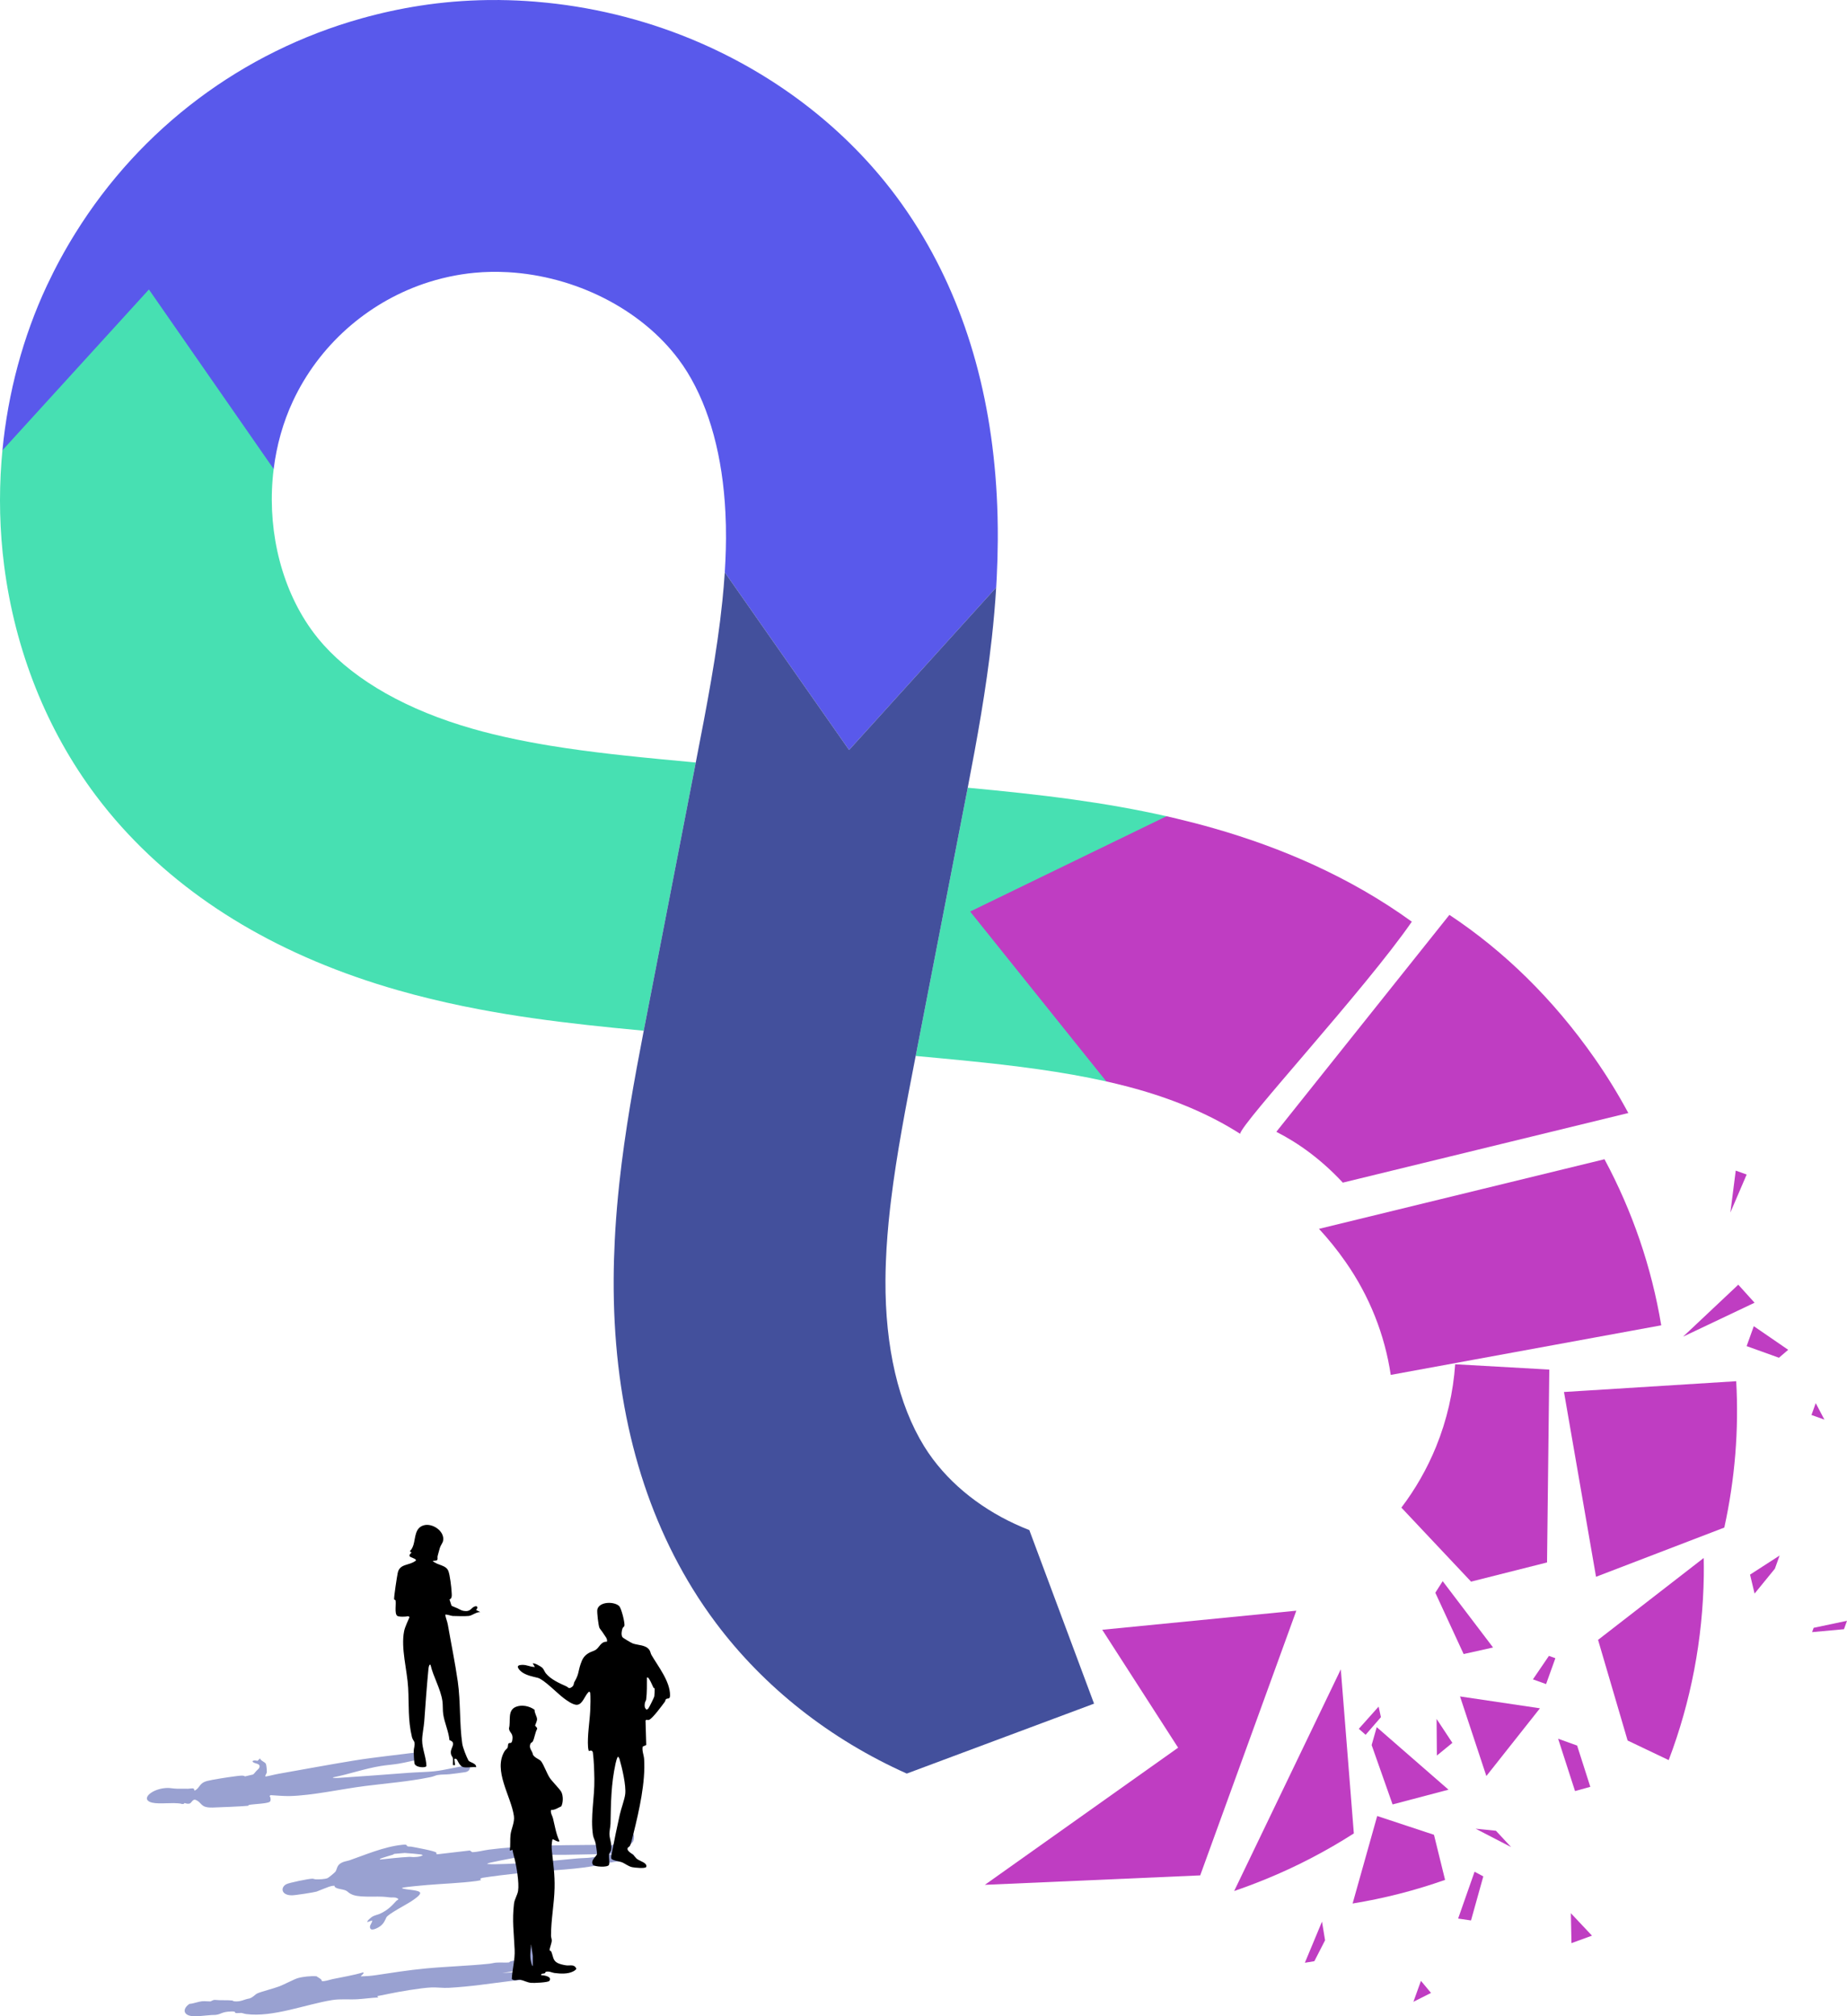<svg width="654" height="714" viewBox="0 0 654 714" fill="none" xmlns="http://www.w3.org/2000/svg">
<g clip-path="url(#clip0_6387_5992)">
<path d="M256.635 202.671C256.72 201.313 256.794 199.954 256.855 198.604C256.979 195.934 257.053 193.291 257.067 190.673C257.085 187.581 257.02 184.551 256.865 181.588C255.892 161.709 251.28 144.639 243.381 131.809C242.424 130.251 241.372 128.713 240.26 127.23C226.809 109.279 203.537 97.752 179.979 96.398C177.956 96.281 175.94 96.239 173.919 96.27C171.954 96.31 169.997 96.414 168.051 96.6C166.531 96.737 165.02 96.928 163.52 97.161C162.882 97.258 162.248 97.363 161.624 97.48C158.285 98.079 154.999 98.899 151.796 99.908C131.44 106.372 114.216 120.936 104.592 140.25C104.308 140.834 104.024 141.418 103.747 141.997C100.208 149.556 97.938 157.737 96.904 166.095L0.859 159.462C2.817 139.108 8.147 119.185 16.622 101.093C19.589 94.766 22.987 88.506 26.728 82.501C49.869 45.295 85.855 18.302 128.045 6.503C134.854 4.594 141.812 3.085 148.72 2.016C156.618 0.785 164.657 0.13 172.751 0.016C174.123 0 175.481 -0.006 176.854 0.007L176.859 0.014C181.018 0.053 185.186 0.237 189.348 0.574C190.748 0.677 192.15 0.809 193.544 0.957C212.239 2.87 230.786 7.691 248.105 15.26C275.88 27.391 299.738 46.041 317.076 69.179L317.081 69.186C319.996 73.076 322.765 77.147 325.313 81.283C342.894 109.815 352.273 143.989 353.227 182.958C353.294 185.696 353.324 188.452 353.305 191.235C353.273 195.741 353.15 200.206 352.925 204.627C352.87 205.771 352.806 206.903 352.735 208.039L300.649 265.583L256.635 202.671Z" fill="#5959EB"/>
<path d="M324.234 373.935L342.66 278.949C354.984 280.105 367.451 281.374 380.055 283.132C390.964 284.647 401.967 286.543 413.055 289.047L391.735 382.954C376.065 379.444 359.297 377.36 342.517 375.675C336.758 375.091 330.99 374.564 325.268 374.032L324.234 373.935Z" fill="#47E0B2"/>
<path d="M217.31 363.969C204.767 362.707 192.056 361.22 179.227 359.109C177.325 358.791 175.418 358.466 173.501 358.129C172.133 357.881 170.76 357.628 169.388 357.362C167.558 357.02 165.725 356.661 163.895 356.278C156.233 354.694 148.534 352.847 140.801 350.635C100.029 338.976 67.184 319.556 43.156 292.921C39.907 289.321 36.785 285.515 33.869 281.624C16.526 258.479 5.321 230.349 1.464 200.267C-0.104 188.034 -0.403 175.622 0.523 163.334C0.616 162.041 0.725 160.755 0.859 159.462L52.728 102.512L96.904 166.095C96.751 167.282 96.628 168.468 96.531 169.664C94.927 189.18 99.955 209.267 111.087 224.124C112.204 225.613 113.384 227.055 114.601 228.398C126.202 241.258 144.403 251.515 167.249 258.046C169.637 258.732 172.061 259.371 174.507 259.973C180.069 261.337 185.781 262.498 191.605 263.515C192.627 263.701 193.657 263.872 194.686 264.042C201.957 265.237 209.379 266.219 216.842 267.069C218.223 267.227 219.61 267.38 220.993 267.526C229.115 268.413 237.262 269.172 245.33 269.92L246.365 270.016L227.938 365.003C224.411 364.67 220.868 364.329 217.31 363.969Z" fill="#47E0B2"/>
<path d="M429.797 293.318C425.396 292.058 421.005 290.919 416.616 289.876C415.43 289.593 414.243 289.317 413.055 289.048L343.519 322.796L391.734 382.953C392.985 383.228 394.225 383.522 395.455 383.824C398.128 384.465 400.763 385.157 403.355 385.9C417.104 389.84 429.166 395.119 439.121 401.509C439.456 397.801 483.489 350.2 499.907 326.389C489.22 318.65 477.449 311.854 464.633 306.03C453.764 301.092 442.146 296.849 429.797 293.318Z" fill="#BF3DC2"/>
<path d="M576.565 394.142C573.004 387.512 569.032 381.049 564.655 374.785C549.998 353.796 532.615 336.819 513.215 323.974L451.932 400.796C460.11 404.962 468.049 410.817 475.475 418.794" fill="#BF3DC2"/>
<path d="M467.038 435.161C470.29 438.654 473.444 442.553 476.477 446.895C484.95 459.022 490.326 472.664 492.445 486.88L588.223 469.323C584.821 448.862 578.078 429.033 568.128 410.51" fill="#BF3DC2"/>
<path d="M565.137 558.372L610.558 540.942C614.336 523.737 615.738 506.329 614.769 489.116L553.788 492.934L565.137 558.372Z" fill="#BF3DC2"/>
<path d="M548.585 484.996L515.26 483.11C514.576 492.991 512.352 502.817 508.52 512.256C505.335 520.086 501.181 527.319 496.209 533.879L520.884 560.088L547.786 553.296L548.585 484.996Z" fill="#BF3DC2"/>
<path d="M545.278 604.942L516.976 600.742L526.301 628.93L545.278 604.942Z" fill="#BF3DC2"/>
<path d="M603.296 557.999C603.333 555.894 603.303 553.797 603.269 551.708L565.854 580.712L576.316 616.353L590.86 623.29C598.687 602.698 602.947 580.684 603.296 557.999Z" fill="#BF3DC2"/>
<path d="M595.967 473.335L615.501 454.938L621.268 461.321L595.967 473.335Z" fill="#BF3DC2"/>
<path d="M618.46 476.688L620.997 469.628L633.179 477.994L629.9 480.803L618.46 476.688Z" fill="#BF3DC2"/>
<path d="M548.452 586.385L542.791 594.694L547.448 596.369L550.74 587.208L548.452 586.385Z" fill="#BF3DC2"/>
<path d="M557.698 634.252L551.713 615.721L558.438 618.14L563.109 632.75L557.698 634.252Z" fill="#BF3DC2"/>
<path d="M619.67 557.608L630.139 550.846L628.464 555.507L621.276 564.319L619.67 557.608Z" fill="#BF3DC2"/>
<path d="M459.01 570.377L390.29 577.137L417.156 618.892L348.726 667.459L424.978 664.112L459.01 570.377Z" fill="#BF3DC2"/>
<path d="M474.761 591.151L437.001 669.649C440.714 668.374 444.43 666.981 448.142 665.466C459.143 660.971 469.573 655.529 479.378 649.254L474.761 591.151Z" fill="#BF3DC2"/>
<path d="M512.895 633.765L487.484 611.626L485.681 617.955L493.093 638.987L512.895 633.765Z" fill="#BF3DC2"/>
<path d="M487.651 643.087L478.941 674.076C490.118 672.255 501.067 669.455 511.682 665.704L507.753 649.736L487.651 643.087Z" fill="#BF3DC2"/>
<path d="M481.136 612.208L488.154 604.344L488.967 608.083L483.551 614.326L481.136 612.208Z" fill="#BF3DC2"/>
<path d="M508.781 621.678L508.679 608.711L514.269 617.185L508.781 621.678Z" fill="#BF3DC2"/>
<path d="M462.035 695.053L468.102 680.487L469.193 687.091L465.398 694.497L462.035 695.053Z" fill="#BF3DC2"/>
<path d="M522.5 647.58L535.06 654.085L529.692 648.311L522.5 647.58Z" fill="#BF3DC2"/>
<path d="M522.128 662.813L516.306 679.401L520.867 680.071L525.219 664.47L522.128 662.813Z" fill="#BF3DC2"/>
<path d="M556.222 677.508L556.438 688.099L563.706 685.454L556.222 677.508Z" fill="#BF3DC2"/>
<path d="M642.19 576.444L654 573.951L652.928 576.935L641.642 577.966L642.19 576.444Z" fill="#BF3DC2"/>
<path d="M642.928 496.879L646 502.721L641.42 501.073L642.928 496.879Z" fill="#BF3DC2"/>
<path d="M503.136 701.464L506.704 705.734L500.471 708.88L503.136 701.464Z" fill="#BF3DC2"/>
<path d="M612.708 429.367L614.605 414.537L618.471 415.927L612.708 429.367Z" fill="#BF3DC2"/>
<path d="M510.837 559.92L528.676 583.411L518.253 585.731L508.23 564.019L510.837 559.92Z" fill="#BF3DC2"/>
<path d="M253.524 574.761C250.609 570.87 247.833 566.805 245.285 562.669C226.473 532.131 217.049 495.143 217.294 452.717C217.319 448.215 217.451 443.764 217.677 439.342L217.672 439.336C217.936 433.963 218.341 428.644 218.847 423.381C218.989 421.91 219.141 420.442 219.299 418.98C221.301 400.449 224.56 382.54 227.938 365.003L246.365 270.016L246.562 268.996C250.183 250.364 253.89 231.286 255.776 212.842C256.127 209.43 256.418 206.033 256.635 202.671L300.649 265.583L352.735 208.039C352.37 214.039 351.849 219.966 351.2 225.828L351.17 226.082C349.161 244.216 345.971 261.763 342.66 278.949L324.234 373.935L324.036 374.956C320.817 391.541 317.519 408.477 315.505 425.011C315.388 425.951 315.275 426.898 315.169 427.84L315.168 427.852C314.443 434.242 313.925 440.547 313.685 446.755C313.595 448.949 313.548 451.12 313.532 453.279C313.399 477.046 318.137 497.401 327.218 512.142C328.17 513.694 329.222 515.232 330.338 516.721C338.69 527.867 350.828 536.535 364.469 541.828L387.394 603.299L321.075 628.059C293.904 615.91 270.571 597.51 253.524 574.761Z" fill="#43509C"/>
<path d="M165.783 625.183C161.88 625.604 157.661 626.84 153.713 627.253C151.114 627.525 147.486 627.581 144.733 627.79C136.445 628.418 128.186 629.046 119.878 629.589C119.573 629.609 117.265 629.724 118.017 629.386C123.681 628.262 128.962 626.341 134.824 625.377C136.692 625.07 139.167 624.883 141.034 624.574C143.75 624.126 146.557 623.401 149.37 622.807C148.988 622.082 148.828 621.21 148.938 620.369C141.167 621.419 132.91 622.217 125.289 623.456C116.515 624.883 107.514 626.578 98.772 628.11C97.095 628.404 95.743 628.813 94.111 629.094C93.601 629.123 94.469 627.915 94.477 627.663C94.499 627.021 94.386 625.175 94.151 624.631C93.856 623.951 92.112 623.456 92.101 622.655L91.192 623.544C90.582 623.432 89.851 623.251 89.4 623.683C89.61 624.596 91.852 624.323 91.91 625.4C91.954 626.208 91.313 626.544 90.741 627.149C90.359 627.552 90.12 627.979 89.64 628.375L86.742 629.061C86.234 628.55 84.39 628.882 83.068 629.046C80.853 629.321 75.303 630.171 73.405 630.663C70.433 631.432 70.961 633.019 68.916 634.121L68.633 633.438C68.311 633.118 67.177 633.438 66.53 633.431C65.241 633.416 63.854 633.438 62.596 633.413C61.497 633.391 60.176 633.14 59.397 633.15C54.732 633.208 50.905 636.042 52.301 637.565C53.7 639.09 58.174 638.487 61.588 638.521C62.343 638.528 64.11 638.614 64.407 638.85L65.066 638.782L65.364 638.482C65.87 638.636 66.375 638.868 67.177 638.671C67.761 638.472 68.206 637.182 69.071 637.301C71.737 638.256 70.663 640.188 75.253 640.093C77.008 640.057 86.689 639.641 87.8 639.465C88.021 639.431 87.953 639.205 88.205 639.153C89.729 638.84 94.39 638.738 95.47 638.093C96.047 637.749 95.808 636.384 95.462 636.006L95.809 635.696C97.851 635.808 100.488 636.07 102.591 636.021C110.601 635.831 120.991 633.513 129.198 632.473C137.308 631.445 144.368 630.952 152.429 629.318C153.59 629.083 154.201 628.714 154.843 628.595C156.307 628.324 157.755 628.437 159.148 628.287C160.358 628.158 163.725 627.738 164.744 627.555C166.77 627.192 166.771 625.172 165.783 625.183Z" fill="#99A1D1"/>
<path d="M123.737 658.78C129.002 656.971 135.895 653.938 142.481 653.277C144.588 653.066 143.694 653.592 144.35 653.833C144.663 653.949 145.253 653.867 145.613 653.935C147.315 654.257 153.801 655.409 154.473 656.03C154.742 656.278 154.149 656.569 154.892 656.634L166.375 655.297L167.196 655.89C169.287 655.827 171.133 655.252 173.05 655.001C183.825 653.59 197.566 653.394 208.255 653.333C209.649 653.325 213.167 653.275 214.238 653.391C214.866 653.458 214.824 653.765 215.722 653.698C216.807 653.618 217.865 652.655 218.582 652.255C219.033 652.004 219.903 651.672 220.278 651.426C221.347 650.724 221.893 649.264 223.859 649.286C224.806 649.297 224.454 651.521 224.26 651.945C223.893 652.747 222.631 653.47 222.097 654.144C221.773 654.553 221.504 656.04 220.572 656.271C219.591 656.439 218.623 656.416 217.666 656.444C211.807 656.613 205.77 656.733 199.729 656.834C196.885 656.881 192.575 656.677 189.962 656.824C185.88 657.055 177.604 658.711 173.567 659.615C173.011 659.739 172.752 659.834 172.423 660.059C173.429 660.167 174.589 660.167 175.69 660.148C185.521 659.973 194.242 659.092 204.129 658.133C205.705 657.981 207.787 657.992 209.427 657.779C211.469 657.515 213.692 656.872 216.331 656.719C217.338 656.661 217.761 656.911 218.695 656.875C220.076 656.821 222.469 656.355 223.591 656.388C225.012 656.429 224.833 659.054 223.897 659.406C221.866 660.171 219.761 659.074 218.665 659.178C217.98 659.242 214.583 659.806 213.742 659.959C212.457 660.194 211.096 660.661 210.054 660.835C201.31 662.294 192.107 662.387 183.303 663.38C179.089 663.856 175.008 664.325 170.834 664.972C169.813 665.247 170.018 665.468 170.352 665.791C169.753 665.919 169.198 666.034 168.562 666.12C163.285 666.83 156.632 667.066 151.338 667.51C149.689 667.648 144.008 668.164 142.781 668.428C142.589 668.469 142.111 668.657 142.428 668.714C144.187 669.298 148.401 669.231 148.759 670.261C149.019 671.012 146.852 672.474 145.736 673.218C143.744 674.546 137.395 677.792 136.808 678.999C136.309 680.025 135.978 681.06 134.651 682.093C134.011 682.593 131.695 683.874 131.156 682.96C130.527 681.894 131.865 681.105 131.761 680.067L130.155 680.633C129.626 680.456 131.426 678.937 131.953 678.652C132.679 678.259 133.78 678.03 134.501 677.711C137.323 676.463 138.913 674.697 140.264 673.208C140.654 672.777 141.682 672.633 140.441 672.115C139.641 671.782 138.772 671.998 137.954 671.894C134.204 671.42 133.182 671.73 129.484 671.62C126.953 671.545 125.463 671.374 124.039 670.592C123.411 670.247 123.077 669.768 122.46 669.477C121.208 668.887 118.418 668.954 118.43 667.777C116.954 667.792 116.037 668.344 114.899 668.74C113.97 669.064 112.485 669.739 112.072 669.858C110.951 670.181 104.512 671.167 103.362 671.17C99.52 671.179 99.249 668.355 101.391 667.23C102.397 666.701 109.367 665.264 110.607 665.284C111.028 665.291 111.35 665.48 111.783 665.505C112.879 665.568 115.04 665.461 115.98 665.086C116.378 664.928 118.554 663.108 118.765 662.808C119.506 661.75 119.121 660.269 121.534 659.376C122.299 659.092 123.086 659.004 123.737 658.78ZM139.219 656.76C138.064 657.121 136.405 657.556 135.416 657.926C134.962 658.096 134.363 658.24 134.521 658.503C137.971 658.15 141.481 657.737 144.926 657.554C145.47 657.525 145.937 657.673 146.925 657.614C148.254 657.534 148.879 657.437 149.722 656.983C149.487 656.893 149.424 656.769 149.116 656.706C148.601 656.601 143.899 656.175 143.291 656.179C142.95 656.182 140.159 656.425 139.806 656.475C139.216 656.558 139.33 656.725 139.219 656.76Z" fill="#99A1D1"/>
<path d="M191.45 695.219C191.317 695.082 191.343 694.84 191.076 694.684C190.959 694.616 190.481 694.677 190.404 694.571C189.959 693.954 190.698 693.457 190.816 692.927C191.074 691.76 191.139 690.323 189.652 689.439C189.423 689.303 188.817 688.975 188.313 689.025C186.144 689.656 187.164 690.287 186.986 691.082C186.873 691.584 186.538 692.361 186.008 692.848C184.898 693.871 182.87 693.967 180.793 694.567C180.376 694.687 180.432 694.897 180.196 694.938C179.481 695.064 176.824 694.888 175.565 695.014C174.775 695.093 174.081 695.312 173.297 695.394C165.555 696.199 158.393 696.35 150.763 697.075C144.262 697.692 139.131 698.558 132.937 699.465C131.244 699.713 129.502 699.838 127.83 699.876C127.502 699.769 129.371 698.657 128.516 698.474C125.189 699.479 121.425 700.086 117.84 700.827C116.588 701.086 115.505 701.572 113.984 701.591C114.024 700.871 112.816 700.378 112.055 699.836C110.165 699.684 107.275 699.972 105.445 700.498C104.168 700.865 100.572 702.774 98.91 703.407C96.844 704.194 92.6 705.241 91.168 705.884C90.252 706.296 89.808 707.179 88.337 707.698C86.339 708.031 85.358 708.9 83.069 708.716C82.558 708.674 82.418 708.444 82.193 708.417C80.526 708.221 77.903 708.419 76.092 708.201C75.349 708.186 74.829 708.695 74.493 708.742C74.22 708.78 72.44 708.592 71.472 708.695C70.117 708.84 68.627 709.504 67.066 709.623C65.397 710.763 64.763 712.32 66.098 713.319C67.978 714.728 72.797 713.513 76.316 713.517C78.521 713.252 78.344 712.434 81.791 712.309C83.884 712.233 82.814 712.699 83.51 712.859C83.869 712.943 84.994 712.792 85.504 712.824C85.73 712.839 86.626 713.15 87.178 713.222C96.594 714.45 108.161 709.802 117.538 708.275C120.583 707.779 123.617 708.151 126.542 707.976C128.967 707.831 131.514 707.443 133.955 707.346L133.568 706.857C134.87 706.648 136.177 706.364 137.44 706.096C141.121 705.313 148.934 703.968 152.767 703.793C154.609 703.709 156.882 704.043 158.85 703.932C167.018 703.469 172.787 702.489 180.609 701.539C184.287 701.093 187.43 701.034 190.776 700.867C190.73 698.988 190.957 697.094 191.45 695.219ZM185.806 697.898C183.029 698.443 180.657 698.48 177.801 698.707L183.221 697.808L188.012 697.307C187.76 697.533 186.353 697.791 185.806 697.898Z" fill="#99A1D1"/>
<path d="M164.233 625.809C162.54 625.51 162.084 623.089 161.5 622.838C161.395 622.793 160.883 622.741 160.884 622.958L161.132 625.063L160.391 625.066C160.3 624.979 160.468 623.185 160.38 622.718C160.23 621.927 159.627 621.806 159.627 620.476C159.627 618.789 161.736 617.083 159.144 616.215C158.873 613.168 157.38 610.022 156.939 607.062C156.728 605.652 156.861 603.799 156.653 602.388C155.999 597.959 153.447 593.888 152.455 589.594C151.972 589.01 151.737 590.733 151.715 590.961C151.106 597.173 150.667 603.356 150.223 609.56C150.076 611.621 149.472 614.319 149.472 616.271C149.473 619.235 150.956 622.464 150.979 625.396C150.807 626.13 147.041 625.973 146.759 624.44C146.618 623.669 146.491 621.135 146.485 620.227C146.478 619.181 146.971 618.114 146.75 617.006C146.653 616.52 146.086 616.037 145.873 615.157C144.398 609.043 144.856 603.762 144.521 597.659C144.182 591.483 141.885 583.587 143.094 577.623C143.411 576.057 144.414 574.119 145.021 572.611L144.51 572.33C143.74 572.557 141.148 572.629 140.618 572.173C139.626 571.321 140.345 567.852 140.058 566.696C140.011 566.504 139.577 566.538 139.555 566.371C139.445 565.532 140.556 558.31 140.83 557.004C141.549 553.587 144.942 554.535 147.243 552.629C147.632 551.996 145.314 551.566 145.057 551.116C144.846 550.505 145.377 550.148 145.763 549.784L145.261 549.54L145.263 549.045C145.761 548.843 146.266 547.537 146.427 546.977C147.155 544.444 146.903 541.074 150.02 540.154C153.131 539.235 157.669 542.297 156.867 545.767C156.733 546.346 156.008 547.307 155.753 548.122C155.461 549.054 155.231 550.086 154.953 551.042C154.813 551.522 155.188 552.389 154.53 552.604L153.202 552.761C154.856 554.365 157.918 554.096 158.774 556.363C159.32 557.811 159.823 561.998 159.904 563.665C159.952 564.66 160.211 566.055 159.16 566.393L159.874 568.598C160.517 568.985 161.268 569.196 161.945 569.511C162.961 569.982 163.462 570.485 164.977 570.515C166.996 570.555 166.925 568.869 168.669 568.784C169.386 569.153 168.905 569.681 168.577 570.126L170.057 570.87C168.563 570.816 167.299 572.073 165.974 572.239C164.915 572.371 161.45 572.311 160.259 572.246C159.789 572.22 157.706 571.482 157.661 571.863C157.866 573.097 158.366 574.133 158.587 575.401C159.739 582.013 161.145 588.829 162.094 595.456C163.117 602.604 162.665 610.437 163.672 617.44C163.888 618.941 165.152 622.07 165.847 623.386C166.238 624.126 168.783 624.367 168.571 625.809C167.255 625.648 165.479 626.029 164.233 625.809Z" fill="black"/>
<path d="M230.645 586.008C232.991 590.058 237.302 595.413 237.251 600.355C237.235 601.937 236.428 601.232 235.85 601.7C235.573 601.924 235.611 602.368 235.414 602.63C234.482 603.869 231.07 608.597 229.781 609.048C229.266 609.228 228.838 608.766 228.573 609.312L228.826 617.944L227.561 618.508C227.271 620.065 227.982 621.482 228.076 622.925C228.606 631.036 226.294 641.257 224.323 649.2C224.066 650.236 223.473 652.852 223.049 653.639C222.801 654.1 222.236 654.045 222.186 654.717C222.125 655.529 223.713 656.39 224.319 656.953C224.7 657.308 225.149 657.979 225.535 658.277C226.635 659.126 229.25 659.644 228.825 661.103C228.621 661.806 224.543 661.371 223.79 661.194C222.366 660.859 221.264 659.866 220.112 659.417C219.413 659.145 216.693 658.83 216.444 658.119C216.322 657.378 216.554 656.661 216.689 655.947C217.515 651.583 218.469 647.091 219.459 642.596C219.924 640.481 221.146 637.295 221.38 635.343C221.746 632.293 220.271 626.019 219.374 622.95C219.251 622.528 219.124 622.328 218.77 622.067C218.371 622.805 218.146 623.666 217.967 624.486C216.375 631.8 216.319 638.346 216.178 645.763C216.155 646.946 215.729 648.491 215.805 649.725C215.899 651.262 216.664 652.963 216.435 654.935C216.347 655.687 215.799 655.982 215.684 656.679C215.516 657.708 215.918 659.522 215.638 660.353C215.284 661.405 210.425 661.068 209.951 660.346C208.92 658.778 211.377 657.3 211.397 656.478C211.41 655.964 211.022 653.397 210.899 652.76C210.712 651.788 210.106 650.741 209.986 649.954C208.97 643.346 210.591 636.504 210.456 629.889C210.391 626.722 210.312 623.655 209.92 620.505C209.605 619.725 209.153 619.86 208.487 620.083C208.365 619.628 208.258 619.208 208.223 618.728C207.927 614.754 208.783 609.795 208.988 605.828C209.052 604.593 209.199 600.334 208.946 599.403C208.906 599.256 208.648 598.887 208.481 599.118C207.048 600.379 206.353 603.514 204.362 603.699C202.912 603.835 200.609 602.112 199.439 601.225C197.351 599.642 192.538 594.675 190.401 594.146C188.586 593.695 186.721 593.369 185.052 592.304C184.246 591.789 182.309 589.97 184.118 589.64C186.229 589.256 187.438 590.311 189.394 590.314L188.651 589.078C189.085 588.698 191.567 590.154 191.995 590.567C192.586 591.137 192.799 591.972 193.253 592.532C195.03 594.725 198.012 596.043 200.525 597.162C201.251 597.485 201.32 598.26 202.527 597.378C203.304 596.81 203.071 596.148 203.423 595.548C205.04 592.8 204.66 592.017 205.586 589.279C206.22 587.405 206.829 586.312 208.565 585.315C209.33 584.876 210.288 584.665 210.951 584.229C212.295 583.345 212.715 581.267 214.907 581.368C215.165 580.271 214.317 579.547 213.799 578.671C213.377 577.955 212.408 576.8 212.267 576.484C211.883 575.627 211.3 570.768 211.519 569.914C212.25 567.06 217.569 567.078 219.249 568.756C220.038 569.544 221.358 574.832 221.079 575.751C220.984 576.064 220.57 576.288 220.439 576.607C220.107 577.416 219.886 579.03 220.401 579.757C220.619 580.065 223.587 581.822 224.106 582.002C225.933 582.634 228.77 582.464 229.965 584.325C230.344 584.915 230.355 585.507 230.645 586.008ZM231.394 597.663C230.946 596.777 230.459 595.511 229.961 594.747C229.733 594.397 229.581 593.941 229.06 594.038C229.045 596.628 229.131 599.266 228.8 601.839C228.748 602.245 228.382 602.581 228.3 603.32C228.19 604.313 228.249 604.784 228.93 605.445C229.144 605.278 229.386 605.241 229.564 605.017C229.861 604.643 231.572 601.183 231.682 600.732C231.744 600.478 231.834 598.387 231.81 598.121C231.77 597.676 231.437 597.747 231.394 597.663Z" fill="black"/>
<path d="M188.591 616.799C188.498 616.964 188.041 617.05 187.864 617.426C187.073 619.112 188.502 619.908 188.734 621.418C189.414 622.551 190.975 622.949 191.564 623.662C192.485 624.775 193.609 628.008 194.673 629.604C195.528 630.887 198.387 633.706 198.822 634.683C199.445 636.083 199.42 638.251 198.767 639.643C197.608 640.166 196.455 641.025 195.119 640.939C194.859 642.07 195.553 642.913 195.792 643.863C196.474 646.582 196.872 649.425 198.097 651.974C197.589 652.595 195.881 651.121 195.618 651.356C195.363 652.6 195.255 653.904 195.387 655.181C195.872 659.851 196.486 663.729 196.369 668.605C196.233 674.328 195.119 679.659 195.109 685.471C195.108 686.059 195.382 686.592 195.376 687.185C195.366 688.13 194.519 690.089 194.614 690.63C194.646 690.808 195.048 690.784 195.19 691.102C195.903 692.691 195.688 694.205 197.377 695.109C198.183 695.54 199.566 695.849 200.48 695.972C201.926 696.166 203.303 695.458 204.055 697.117C204.051 697.496 203.321 697.92 203.023 698.08C201.085 699.115 198.418 698.956 196.293 698.673C195.328 698.545 194.546 697.957 193.308 698.24C193.096 698.289 193.116 698.649 192.966 698.73C192.382 699.049 191.477 698.701 191.649 699.473C192.641 699.436 195.631 699.976 194.521 701.477C194.097 702.05 189.009 702.26 188.085 702.174C186.64 702.039 185.294 701.252 184.228 701.066C183.369 700.917 182.041 701.674 181.227 700.799C181.399 697.147 182.383 694.181 182.226 690.424C181.98 684.542 181.279 680.181 182.008 674.079C182.184 672.609 183.251 670.946 183.453 669.572C183.874 666.712 182.889 660.804 182.148 658.01C181.894 657.051 181.62 656.059 181.483 655.075L180.496 655.325C180.792 653.505 180.565 651.583 180.767 649.77C181.011 647.585 182.297 645.36 181.966 643.061C180.946 635.977 174.535 627.026 178.661 620.128C178.902 619.724 179.658 619.083 179.729 618.916C179.888 618.54 179.827 617.693 180.052 617.432C180.488 616.928 181.146 617.759 181.413 616.199C181.852 613.629 180.292 613.697 180.229 612.038C180.922 609.425 179.597 605.752 182.589 604.465C184.713 603.551 187.491 604.143 189.292 605.471C189.21 606.639 190.156 607.798 190.163 608.815C190.168 609.542 189.468 610.85 189.486 611.055C189.508 611.309 190.357 611.734 190.183 612.285C189.424 613.613 189.281 615.576 188.591 616.799ZM188.674 696.251V692.654L188.054 688.559C187.92 690.697 187.526 692.462 188.002 694.567C188.095 694.982 188.302 696.047 188.674 696.251Z" fill="black"/>
</g>
<defs>
<clipPath id="clip0_6387_5992">
<rect width="654" height="714" fill="white"/>
</clipPath>
</defs>
</svg>
